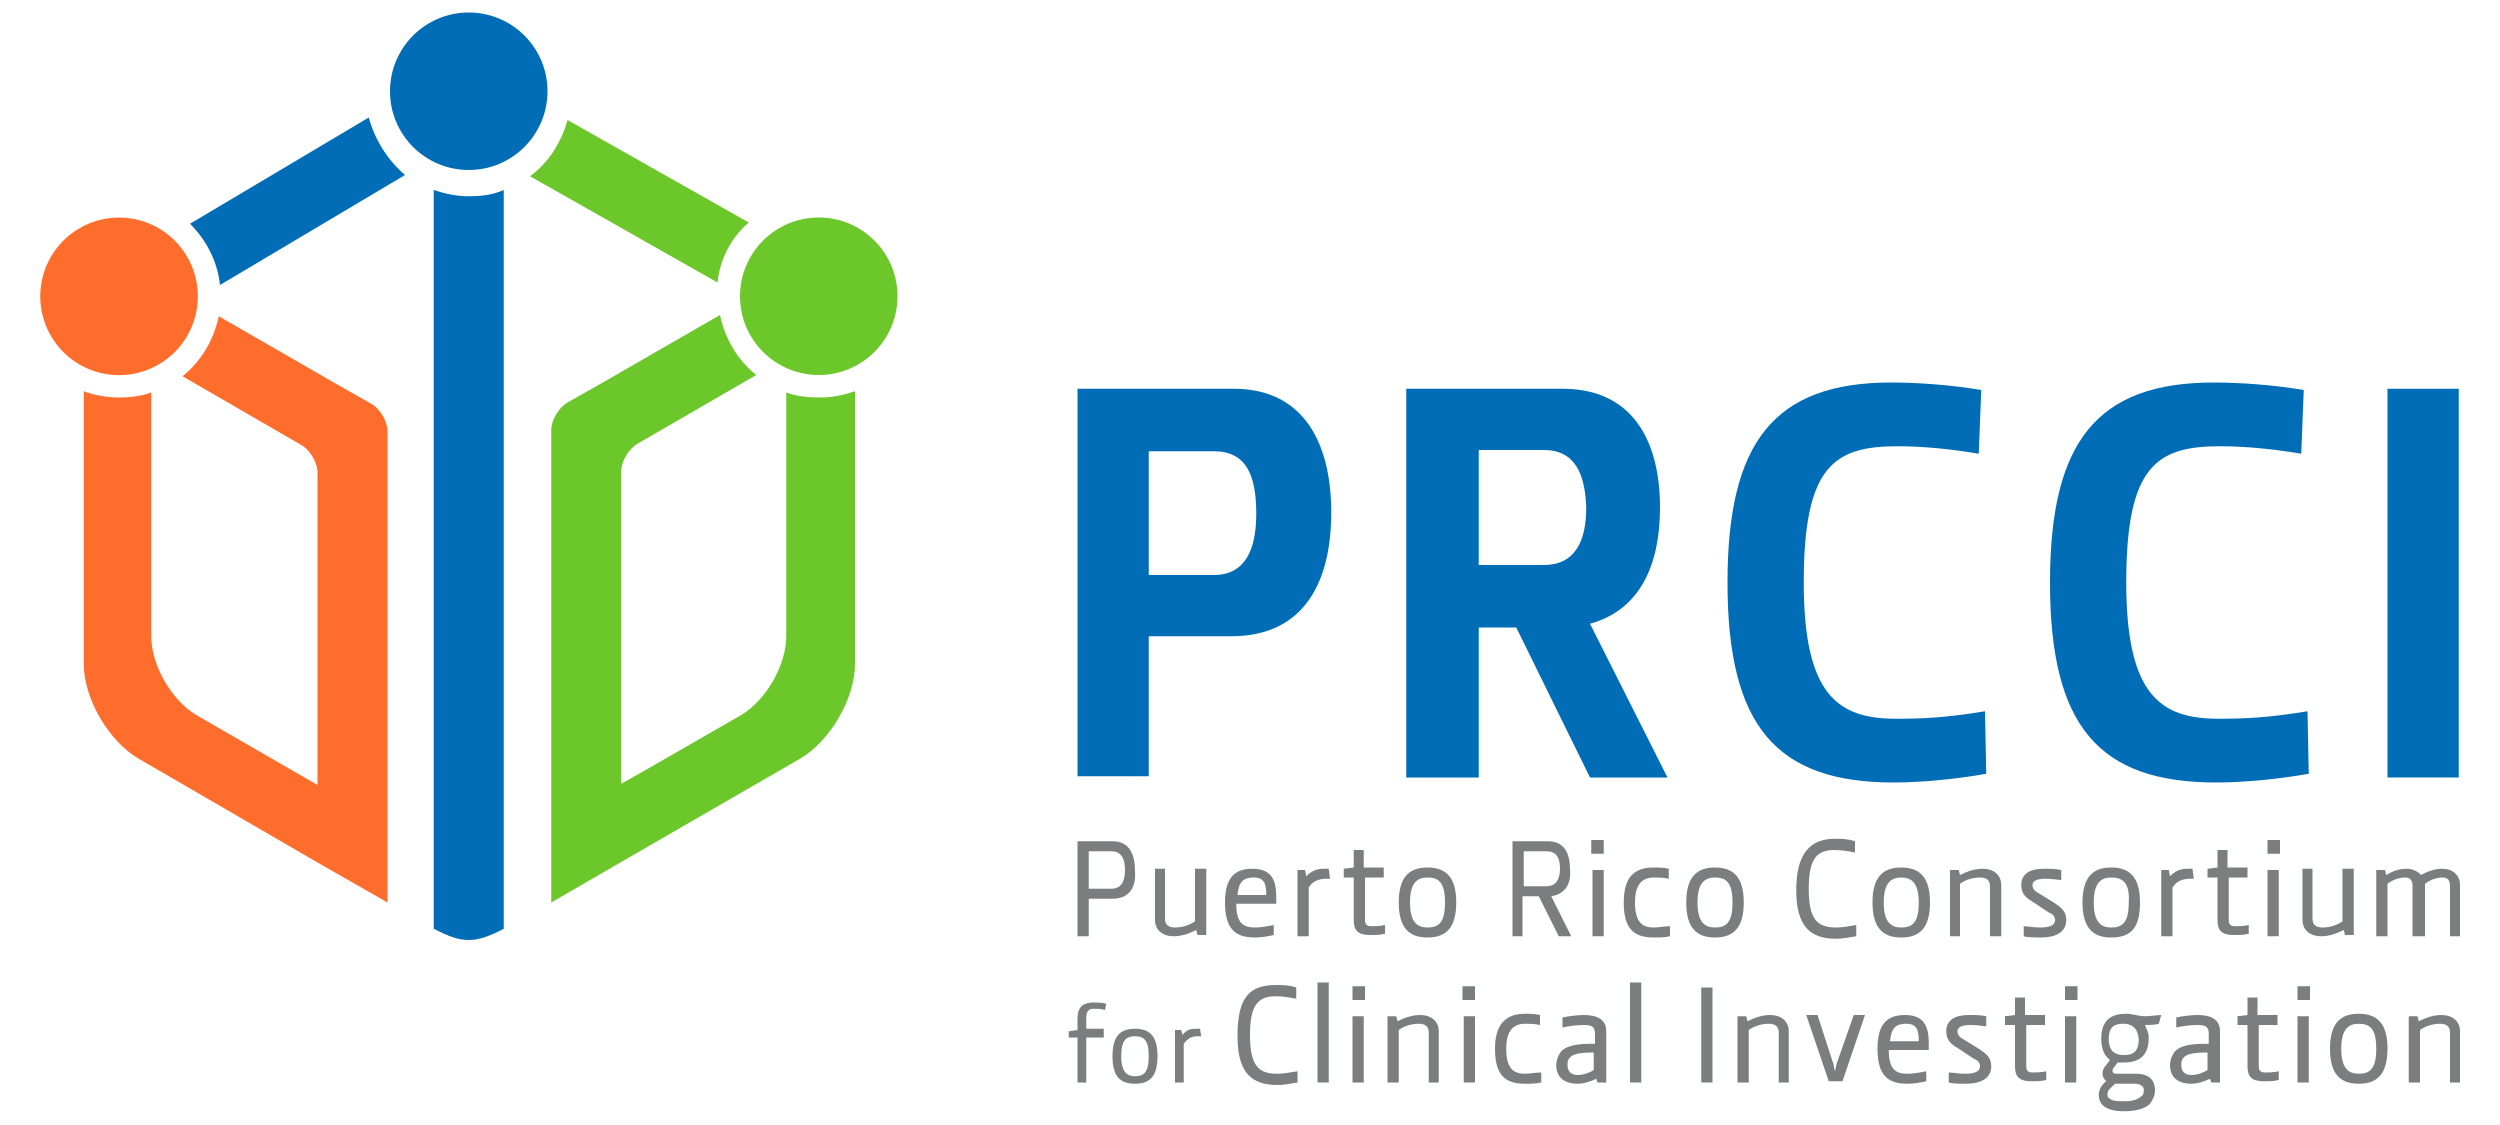 <?xml version="1.0" encoding="utf-8"?>
<!-- Generator: Adobe Illustrator 24.3.0, SVG Export Plug-In . SVG Version: 6.00 Build 0)  -->
<svg version="1.1" id="Layer_1" xmlns="http://www.w3.org/2000/svg" xmlns:xlink="http://www.w3.org/1999/xlink" x="0px" y="0px"
	 width="200px" height="90px" viewBox="0 0 200 90" style="enable-background:new 0 0 200 90;" xml:space="preserve">
<style type="text/css">
	.st0{fill:#FF6D2D;}
	.st1{fill:#6CC72B;}
	.st2{fill:#006DB6;}
	.st3{fill:#7C7D7F;}
</style>
<g>
	<ellipse transform="matrix(0.882 -0.472 0.472 0.882 -10.041 7.289)" class="st0" cx="9.5" cy="23.7" rx="6.3" ry="6.3"/>
	<path class="st0" d="M29.7,32.3l-3-1.7c-0.7-0.4-1.9-1.1-2.6-1.5l-6.6-3.8c-0.4,1.9-1.4,3.6-2.9,4.8l9.5,5.5
		c0.7,0.4,1.3,1.4,1.3,2.2v25l-9.7-5.6c-2-1.2-3.6-4-3.6-6.3V31.4c-0.8,0.3-1.7,0.4-2.6,0.4c-1,0-2-0.2-2.8-0.5v21.8
		c0,2.8,2,6.2,4.4,7.6L25.4,69l5.6,3.2V66V41c0-0.8,0-2.2,0-3v-3.5C31,33.7,30.4,32.7,29.7,32.3z"/>
	<path class="st1" d="M45.4,9.6c-0.5,1.8-1.5,3.4-3,4.5l15,8.5c0.2-1.9,1.1-3.6,2.5-4.8L45.4,9.6z"/>
	<path class="st1" d="M62.9,31.4v19.5c0,2.3-1.6,5.1-3.6,6.3l-8,4.6l-1.6,0.9v0v-25c0-0.8,0.6-1.8,1.3-2.2l9.5-5.5
		c-1.5-1.2-2.5-2.9-2.9-4.8l-6.6,3.8c-0.7,0.4-1.9,1.1-2.6,1.5l-3,1.7c-0.7,0.4-1.3,1.4-1.3,2.2V38c0,0.8,0,2.2,0,3v25v0v6.2l12.1-7
		l7.8-4.5c2.4-1.4,4.4-4.8,4.4-7.6V31.3c-0.9,0.3-1.8,0.5-2.8,0.5C64.6,31.8,63.7,31.7,62.9,31.4z"/>
	<circle class="st1" cx="65.5" cy="23.7" r="6.3"/>
	<g>
		<circle class="st2" cx="37.5" cy="7.3" r="6.3"/>
	</g>
	<g>
		<path class="st2" d="M29.5,9.4l-14.3,8.5c1.3,1.3,2.2,3,2.4,4.9L32.4,14C31,12.8,30,11.2,29.5,9.4z"/>
	</g>
	<g>
		<path class="st2" d="M37.5,15.7c-1,0-1.9-0.2-2.8-0.5v59.1c2.3,1.2,3.3,1.2,5.6,0V40V15.2C39.4,15.6,38.5,15.7,37.5,15.7z"/>
	</g>
	<g>
		<g>
			<g>
				<path class="st2" d="M86.2,62.2V31.1h12.5c5.7,0,7.8,4.5,7.8,9.9c0,5.6-2.2,9.9-8,9.9h-6.6v11.2H86.2z M97.1,36.1h-5.2V46h5.2
					c2.5,0,3.4-2,3.4-4.9C100.5,38,99.7,36.1,97.1,36.1z"/>
			</g>
			<g>
				<path class="st2" d="M112.5,62.2V31.1H125c5.7,0,7.8,4.3,7.8,9.5c0,4.6-1.6,8.2-5.6,9.3l6.2,12.3h-6.2l-5.9-12h-3v12H112.5z
					 M123.5,36h-5.2v9.2h5.2c2.5,0,3.4-1.9,3.4-4.6C126.8,37.9,126,36,123.5,36z"/>
			</g>
			<g>
				<path class="st2" d="M158.9,61.9c-2.2,0.4-5.1,0.7-7.4,0.7c-9.4,0-13.3-4.5-13.3-16c0-11.2,3.7-16,13.1-16
					c2.2,0,4.8,0.2,7.2,0.6l-0.2,5.1c-2.3-0.4-4.6-0.6-6.5-0.6c-5.1,0-7.5,1.6-7.5,10.9c0,9.1,2.8,10.9,7.4,10.9
					c2.2,0,4.1-0.1,7.1-0.6L158.9,61.9z"/>
			</g>
			<g>
				<path class="st2" d="M184.7,61.9c-2.2,0.4-5.1,0.7-7.4,0.7c-9.4,0-13.3-4.5-13.3-16c0-11.2,3.7-16,13.1-16
					c2.2,0,4.8,0.2,7.2,0.6l-0.2,5.1c-2.3-0.4-4.6-0.6-6.5-0.6c-5.1,0-7.5,1.6-7.5,10.9c0,9.1,2.8,10.9,7.4,10.9
					c2.2,0,4.1-0.1,7.1-0.6L184.7,61.9z"/>
			</g>
			<g>
				<path class="st2" d="M191,62.2V31.1h5.7v31.1H191z"/>
			</g>
		</g>
	</g>
	<g>
		<path class="st3" d="M89,71.9h-1.9v3h-0.9v-7.6H89c1.4,0,1.8,1.1,1.8,2.4C90.9,70.9,90.4,71.9,89,71.9z M88.9,68.1h-1.8v3h1.8
			c0.8,0,1.1-0.6,1.1-1.5C90,68.7,89.7,68.1,88.9,68.1z"/>
		<path class="st3" d="M92.3,69.5h0.9v4c0,0.5,0.3,0.7,0.8,0.7c0.6,0,1.2-0.2,1.6-0.5v-4.2h0.9v5.3h-0.7l-0.1-0.4h0
			c-0.6,0.3-1.2,0.5-1.8,0.5c-0.9,0-1.5-0.5-1.5-1.3V69.5z"/>
		<path class="st3" d="M102.1,72.3h-3.2c0,1.6,0.6,1.9,1.5,1.9c0.5,0,1-0.1,1.5-0.2l0,0.8c-0.4,0.1-1,0.2-1.5,0.2
			c-1.6,0-2.4-0.7-2.4-2.8c0-1.9,0.7-2.7,2.2-2.7c1.5,0,1.9,0.9,1.9,2.2V72.3z M101.3,71.6c0-0.8-0.1-1.4-1-1.4
			c-0.8,0-1.2,0.3-1.3,1.4H101.3z"/>
		<path class="st3" d="M106.4,70.3c-0.1,0-0.2,0-0.3,0c-0.6,0-1.1,0.2-1.4,0.7v3.9h-0.9v-5.3h0.6l0.1,0.5h0c0.4-0.4,0.8-0.6,1.4-0.6
			c0.1,0,0.3,0,0.4,0L106.4,70.3z"/>
		<path class="st3" d="M109.2,70.3v3.3c0,0.3,0.1,0.5,0.5,0.5c0.2,0,0.7,0,1.1-0.1l0,0.7c-0.4,0.1-0.8,0.1-1.2,0.1
			c-1.1,0-1.3-0.5-1.3-1.2v-3.4h-0.8v-0.7l0.8-0.1l0-1.4h0.8v1.4h1.6v0.8H109.2z"/>
		<path class="st3" d="M114.2,75c-1.5,0-2.3-0.8-2.3-2.8c0-2,0.8-2.8,2.3-2.8c1.5,0,2.3,0.8,2.3,2.8C116.5,74.2,115.7,75,114.2,75z
			 M114.2,70.2c-0.8,0-1.4,0.4-1.4,2c0,1.6,0.6,2,1.4,2c0.9,0,1.4-0.4,1.4-2C115.6,70.6,115.1,70.2,114.2,70.2z"/>
		<path class="st3" d="M124.1,71.7l1.6,3.2h-1l-1.6-3.2h-1.3v3.2H121v-7.6h2.8c1.4,0,1.8,1,1.8,2.3
			C125.7,70.6,125.3,71.5,124.1,71.7z M123.7,68.1h-1.8v2.8h1.8c0.8,0,1.1-0.6,1.1-1.4C124.8,68.6,124.5,68.1,123.7,68.1z"/>
		<path class="st3" d="M127.3,68.3v-1.1h1v1.1H127.3z M127.4,74.9v-5.3h0.9v5.3H127.4z"/>
		<path class="st3" d="M132.3,69.4c0.4,0,0.8,0,1.2,0.1l0,0.8c-0.4-0.1-0.9-0.1-1.2-0.1c-1.3,0-1.5,1.1-1.5,2c0,1.6,0.6,2,1.5,2
			c0.4,0,0.8-0.1,1.3-0.1l0,0.8c-0.4,0.1-0.9,0.1-1.3,0.1c-1.6,0-2.4-0.7-2.4-2.8C129.9,70.2,130.7,69.4,132.3,69.4z"/>
		<path class="st3" d="M137.2,75c-1.5,0-2.3-0.8-2.3-2.8c0-2,0.8-2.8,2.3-2.8c1.5,0,2.3,0.8,2.3,2.8C139.5,74.2,138.7,75,137.2,75z
			 M137.2,70.2c-0.8,0-1.4,0.4-1.4,2c0,1.6,0.6,2,1.4,2c0.9,0,1.4-0.4,1.4-2C138.6,70.6,138.1,70.2,137.2,70.2z"/>
		<path class="st3" d="M146.8,67.1c0.5,0,1,0,1.6,0.2l0,0.9c-0.5-0.1-1.1-0.2-1.6-0.2c-1.4,0-2.1,0.6-2.1,3.1c0,2.5,0.7,3.1,2.2,3.1
			c0.5,0,1-0.1,1.6-0.2l0,0.9c-0.6,0.1-1.1,0.2-1.6,0.2c-2.1,0-3.2-1-3.2-3.9S144.8,67.1,146.8,67.1z"/>
		<path class="st3" d="M152.1,75c-1.5,0-2.3-0.8-2.3-2.8c0-2,0.8-2.8,2.3-2.8c1.5,0,2.3,0.8,2.3,2.8C154.4,74.2,153.6,75,152.1,75z
			 M152.1,70.2c-0.8,0-1.4,0.4-1.4,2c0,1.6,0.6,2,1.4,2c0.9,0,1.4-0.4,1.4-2C153.5,70.6,152.9,70.2,152.1,70.2z"/>
		<path class="st3" d="M160.1,74.9h-0.9v-4c0-0.5-0.3-0.7-0.8-0.7c-0.6,0-1.2,0.2-1.6,0.5v4.2H156v-5.3h0.7l0.1,0.4h0
			c0.6-0.3,1.2-0.5,1.8-0.5c0.9,0,1.5,0.5,1.5,1.3V74.9z"/>
		<path class="st3" d="M163.3,75c-0.4,0-1.1,0-1.4-0.1l0-0.8c0.3,0,0.8,0.1,1.3,0.1c0.6,0,1.2-0.1,1.2-0.6c0-0.3-0.2-0.5-0.5-0.6
			l-1.2-0.8c-0.5-0.3-1-0.6-1-1.4c0-0.9,0.7-1.3,1.8-1.3c0.4,0,1,0,1.4,0.1l0,0.8c-0.2,0-0.7-0.1-1.2-0.1c-0.6,0-1.1,0.1-1.1,0.5
			c0,0.3,0.2,0.5,0.4,0.6l1.3,0.8c0.6,0.4,1,0.7,1,1.4C165.3,74.6,164.4,75,163.3,75z"/>
		<path class="st3" d="M168.9,75c-1.5,0-2.3-0.8-2.3-2.8c0-2,0.8-2.8,2.3-2.8c1.5,0,2.3,0.8,2.3,2.8C171.2,74.2,170.5,75,168.9,75z
			 M168.9,70.2c-0.8,0-1.4,0.4-1.4,2c0,1.6,0.6,2,1.4,2c0.9,0,1.4-0.4,1.4-2C170.4,70.6,169.8,70.2,168.9,70.2z"/>
		<path class="st3" d="M175.5,70.3c-0.1,0-0.2,0-0.3,0c-0.6,0-1.1,0.2-1.4,0.7v3.9h-0.9v-5.3h0.6l0.1,0.5h0c0.4-0.4,0.8-0.6,1.4-0.6
			c0.1,0,0.3,0,0.4,0L175.5,70.3z"/>
		<path class="st3" d="M178.3,70.3v3.3c0,0.3,0.1,0.5,0.5,0.5c0.2,0,0.7,0,1.1-0.1l0,0.7c-0.4,0.1-0.8,0.1-1.2,0.1
			c-1.1,0-1.3-0.5-1.3-1.2v-3.4h-0.8v-0.7l0.8-0.1l0-1.4h0.8v1.4h1.6v0.8H178.3z"/>
		<path class="st3" d="M181.4,68.3v-1.1h1v1.1H181.4z M181.4,74.9v-5.3h0.9v5.3H181.4z"/>
		<path class="st3" d="M184.1,69.5h0.9v4c0,0.5,0.3,0.7,0.8,0.7c0.6,0,1.2-0.2,1.6-0.5v-4.2h0.9v5.3h-0.7l-0.1-0.4h0
			c-0.6,0.3-1.2,0.5-1.8,0.5c-0.9,0-1.5-0.5-1.5-1.3V69.5z"/>
		<path class="st3" d="M196.8,74.9H196v-4c0-0.5-0.2-0.7-0.6-0.7c-0.5,0-1,0.2-1.4,0.5v4.2H193v-4c0-0.5-0.2-0.7-0.6-0.7
			c-0.5,0-1,0.2-1.4,0.5v4.2h-0.9v-5.3h0.7l0.1,0.4h0c0.5-0.3,1-0.5,1.6-0.5c0.5,0,0.9,0.2,1.2,0.5h0c0.5-0.3,1.1-0.5,1.7-0.5
			c0.8,0,1.4,0.5,1.4,1.3V74.9z"/>
		<path class="st3" d="M88.4,80.8c-0.3-0.1-0.7-0.1-0.9-0.1c-0.5,0-0.6,0.3-0.6,0.8v0.8h1.4V83h-1.4v3.6h-0.7V83h-0.7v-0.5l0.7-0.1
			v-0.9c0-0.8,0.3-1.3,1.3-1.3c0.2,0,0.7,0,1,0.1L88.4,80.8z"/>
		<path class="st3" d="M90.8,86.7c-1.2,0-1.8-0.6-1.8-2.2c0-1.6,0.6-2.2,1.8-2.2c1.2,0,1.8,0.6,1.8,2.2S92,86.7,90.8,86.7z
			 M90.8,82.9c-0.7,0-1.1,0.3-1.1,1.6s0.5,1.6,1.1,1.6c0.7,0,1.1-0.3,1.1-1.6S91.5,82.9,90.8,82.9z"/>
		<path class="st3" d="M96.1,82.9c-0.1,0-0.2,0-0.3,0c-0.5,0-0.8,0.2-1.1,0.6v3.1H94v-4.2h0.5l0.1,0.4h0c0.3-0.4,0.6-0.5,1.1-0.5
			c0.1,0,0.3,0,0.3,0L96.1,82.9z"/>
		<path class="st3" d="M102.1,78.8c0.5,0,1,0,1.6,0.2l0,0.9c-0.5-0.1-1.1-0.2-1.6-0.2c-1.4,0-2.1,0.6-2.1,3.1c0,2.5,0.7,3.1,2.2,3.1
			c0.5,0,1-0.1,1.6-0.2l0,0.9c-0.6,0.1-1.1,0.2-1.6,0.2c-2.1,0-3.2-1-3.2-3.9C99,79.7,100,78.8,102.1,78.8z"/>
		<path class="st3" d="M105.4,86.6v-8h0.9v8H105.4z"/>
		<path class="st3" d="M108.2,80v-1.1h1V80H108.2z M108.2,86.6v-5.3h0.9v5.3H108.2z"/>
		<path class="st3" d="M115.2,86.6h-0.9v-4c0-0.5-0.3-0.7-0.8-0.7c-0.6,0-1.2,0.2-1.6,0.5v4.2H111v-5.3h0.7l0.1,0.4h0
			c0.6-0.3,1.2-0.5,1.8-0.5c0.9,0,1.5,0.5,1.5,1.3V86.6z"/>
		<path class="st3" d="M117,80v-1.1h1V80H117z M117.1,86.6v-5.3h0.9v5.3H117.1z"/>
		<path class="st3" d="M122,81.1c0.4,0,0.8,0,1.2,0.1l0,0.8c-0.4-0.1-0.9-0.1-1.2-0.1c-1.3,0-1.5,1.1-1.5,2c0,1.6,0.6,2,1.5,2
			c0.4,0,0.8-0.1,1.3-0.1l0,0.8c-0.4,0.1-0.9,0.1-1.3,0.1c-1.6,0-2.4-0.7-2.4-2.8C119.6,81.9,120.5,81.1,122,81.1z"/>
		<path class="st3" d="M127.8,86.6l-0.1-0.3h0c-0.4,0.2-1,0.4-1.5,0.4c-0.9,0-1.7-0.4-1.7-1.5c0-0.3,0.1-0.7,0.4-1.1
			c0.6-0.6,1.8-0.6,2.7-0.6v-0.8c0-0.6-0.3-0.7-0.9-0.7c-0.6,0-1.3,0.1-1.7,0.2l0-0.8c0.4-0.1,1.2-0.2,1.7-0.2c1,0,1.8,0.3,1.8,1.3
			v4.1H127.8z M127.6,84.2c-0.6,0-1.7,0-2,0.4c-0.2,0.2-0.2,0.4-0.2,0.6c0,0.6,0.4,0.8,0.8,0.8c0.5,0,1-0.2,1.3-0.4V84.2z"/>
		<path class="st3" d="M130.4,86.6v-8h0.9v8H130.4z"/>
		<path class="st3" d="M136.1,86.6v-7.6h0.9v7.6H136.1z"/>
		<path class="st3" d="M143.2,86.6h-0.9v-4c0-0.5-0.3-0.7-0.8-0.7c-0.6,0-1.2,0.2-1.6,0.5v4.2h-0.9v-5.3h0.7l0.1,0.4h0
			c0.6-0.3,1.2-0.5,1.8-0.5c0.9,0,1.5,0.5,1.5,1.3V86.6z"/>
		<path class="st3" d="M148.3,81.2h0.9l-1.8,5.3h-1.1l-1.8-5.3h0.9l1.2,3.7c0.1,0.2,0.1,0.5,0.2,0.8h0c0.1-0.4,0.1-0.6,0.2-0.8
			L148.3,81.2z"/>
		<path class="st3" d="M154.3,84h-3.2c0,1.6,0.6,1.9,1.5,1.9c0.5,0,1-0.1,1.5-0.2l0,0.8c-0.4,0.1-1,0.2-1.5,0.2
			c-1.6,0-2.4-0.7-2.4-2.8c0-1.9,0.7-2.7,2.2-2.7c1.5,0,1.9,0.9,1.9,2.2V84z M153.5,83.3c0-0.8-0.1-1.4-1-1.4
			c-0.8,0-1.2,0.3-1.3,1.4H153.5z"/>
		<path class="st3" d="M157.3,86.7c-0.4,0-1.1,0-1.4-0.1l0-0.8c0.3,0,0.8,0.1,1.3,0.1c0.6,0,1.2-0.1,1.2-0.6c0-0.3-0.2-0.5-0.5-0.6
			l-1.2-0.8c-0.5-0.3-1-0.6-1-1.4c0-0.9,0.7-1.3,1.8-1.3c0.4,0,1,0,1.4,0.1l0,0.8c-0.2,0-0.7-0.1-1.2-0.1c-0.6,0-1.1,0.1-1.1,0.5
			c0,0.3,0.2,0.5,0.4,0.6l1.3,0.8c0.6,0.4,1,0.7,1,1.4C159.3,86.3,158.4,86.7,157.3,86.7z"/>
		<path class="st3" d="M162.1,82v3.3c0,0.3,0.1,0.5,0.5,0.5c0.2,0,0.7,0,1.1-0.1l0,0.7c-0.4,0.1-0.8,0.1-1.2,0.1
			c-1.1,0-1.3-0.5-1.3-1.2V82h-0.8v-0.7l0.8-0.1l0-1.4h0.8v1.4h1.6V82H162.1z"/>
		<path class="st3" d="M165.2,80v-1.1h1V80H165.2z M165.2,86.6v-5.3h0.9v5.3H165.2z"/>
		<path class="st3" d="M172.7,81.9c-0.3,0.1-0.8,0.1-1.1,0.1v0c0.1,0.3,0.3,0.6,0.3,1c0,1.5-0.8,2-2,2c-0.2,0-0.4,0-0.5,0l-0.2,0.3
			c-0.1,0.1-0.2,0.2-0.2,0.4c0,0.1,0.1,0.2,0.3,0.2h1.6c1.1,0,1.5,0.6,1.5,1.3c0,0.5-0.2,0.8-0.4,1.1c-0.5,0.5-1.4,0.6-2.1,0.6
			c-0.6,0-1.3-0.1-1.7-0.5c-0.2-0.2-0.3-0.5-0.3-0.8c0-0.4,0.2-0.8,0.6-1.1v0c-0.1-0.1-0.3-0.3-0.3-0.6c0-0.3,0.1-0.5,0.3-0.7
			l0.3-0.4v0c-0.4-0.3-0.7-0.8-0.7-1.7c0-1.5,0.8-2,2-2c0.5,0,1,0.2,1.5,0.2c0.4,0,1-0.1,1.3-0.1L172.7,81.9z M170.8,86.7h-1.6
			c-0.3,0.3-0.6,0.5-0.6,0.8c0,0.2,0,0.3,0.2,0.4c0.2,0.2,0.7,0.2,1.1,0.2c0.3,0,1,0,1.4-0.4c0.2-0.1,0.2-0.3,0.2-0.6
			C171.5,87,171.3,86.7,170.8,86.7z M169.9,81.9c-0.7,0-1.2,0.2-1.2,1.2c0,1,0.5,1.3,1.2,1.3c0.7,0,1.2-0.2,1.2-1.3
			C171,82.2,170.5,81.9,169.9,81.9z"/>
		<path class="st3" d="M176.9,86.6l-0.1-0.3h0c-0.4,0.2-1,0.4-1.5,0.4c-0.9,0-1.7-0.4-1.7-1.5c0-0.3,0.1-0.7,0.4-1.1
			c0.6-0.6,1.8-0.6,2.7-0.6v-0.8c0-0.6-0.3-0.7-0.9-0.7c-0.6,0-1.3,0.1-1.7,0.2l0-0.8c0.4-0.1,1.2-0.2,1.7-0.2c1,0,1.8,0.3,1.8,1.3
			v4.1H176.9z M176.7,84.2c-0.6,0-1.7,0-2,0.4c-0.2,0.2-0.2,0.4-0.2,0.6c0,0.6,0.4,0.8,0.8,0.8c0.5,0,1-0.2,1.3-0.4V84.2z"/>
		<path class="st3" d="M180.7,82v3.3c0,0.3,0.1,0.5,0.5,0.5c0.2,0,0.7,0,1.1-0.1l0,0.7c-0.4,0.1-0.8,0.1-1.2,0.1
			c-1.1,0-1.3-0.5-1.3-1.2V82H179v-0.7l0.8-0.1l0-1.4h0.8v1.4h1.6V82H180.7z"/>
		<path class="st3" d="M183.8,80v-1.1h1V80H183.8z M183.8,86.6v-5.3h0.9v5.3H183.8z"/>
		<path class="st3" d="M188.7,86.7c-1.5,0-2.3-0.8-2.3-2.8c0-2,0.8-2.8,2.3-2.8c1.5,0,2.3,0.8,2.3,2.8
			C191,85.9,190.2,86.7,188.7,86.7z M188.7,81.9c-0.8,0-1.4,0.4-1.4,2c0,1.6,0.6,2,1.4,2c0.9,0,1.4-0.4,1.4-2
			C190.1,82.3,189.6,81.9,188.7,81.9z"/>
		<path class="st3" d="M196.8,86.6H196v-4c0-0.5-0.3-0.7-0.8-0.7c-0.6,0-1.2,0.2-1.6,0.5v4.2h-0.9v-5.3h0.7l0.1,0.4h0
			c0.6-0.3,1.2-0.5,1.8-0.5c0.9,0,1.5,0.5,1.5,1.3V86.6z"/>
	</g>
</g>
<g>
</g>
<g>
</g>
<g>
</g>
<g>
</g>
<g>
</g>
<g>
</g>
</svg>

